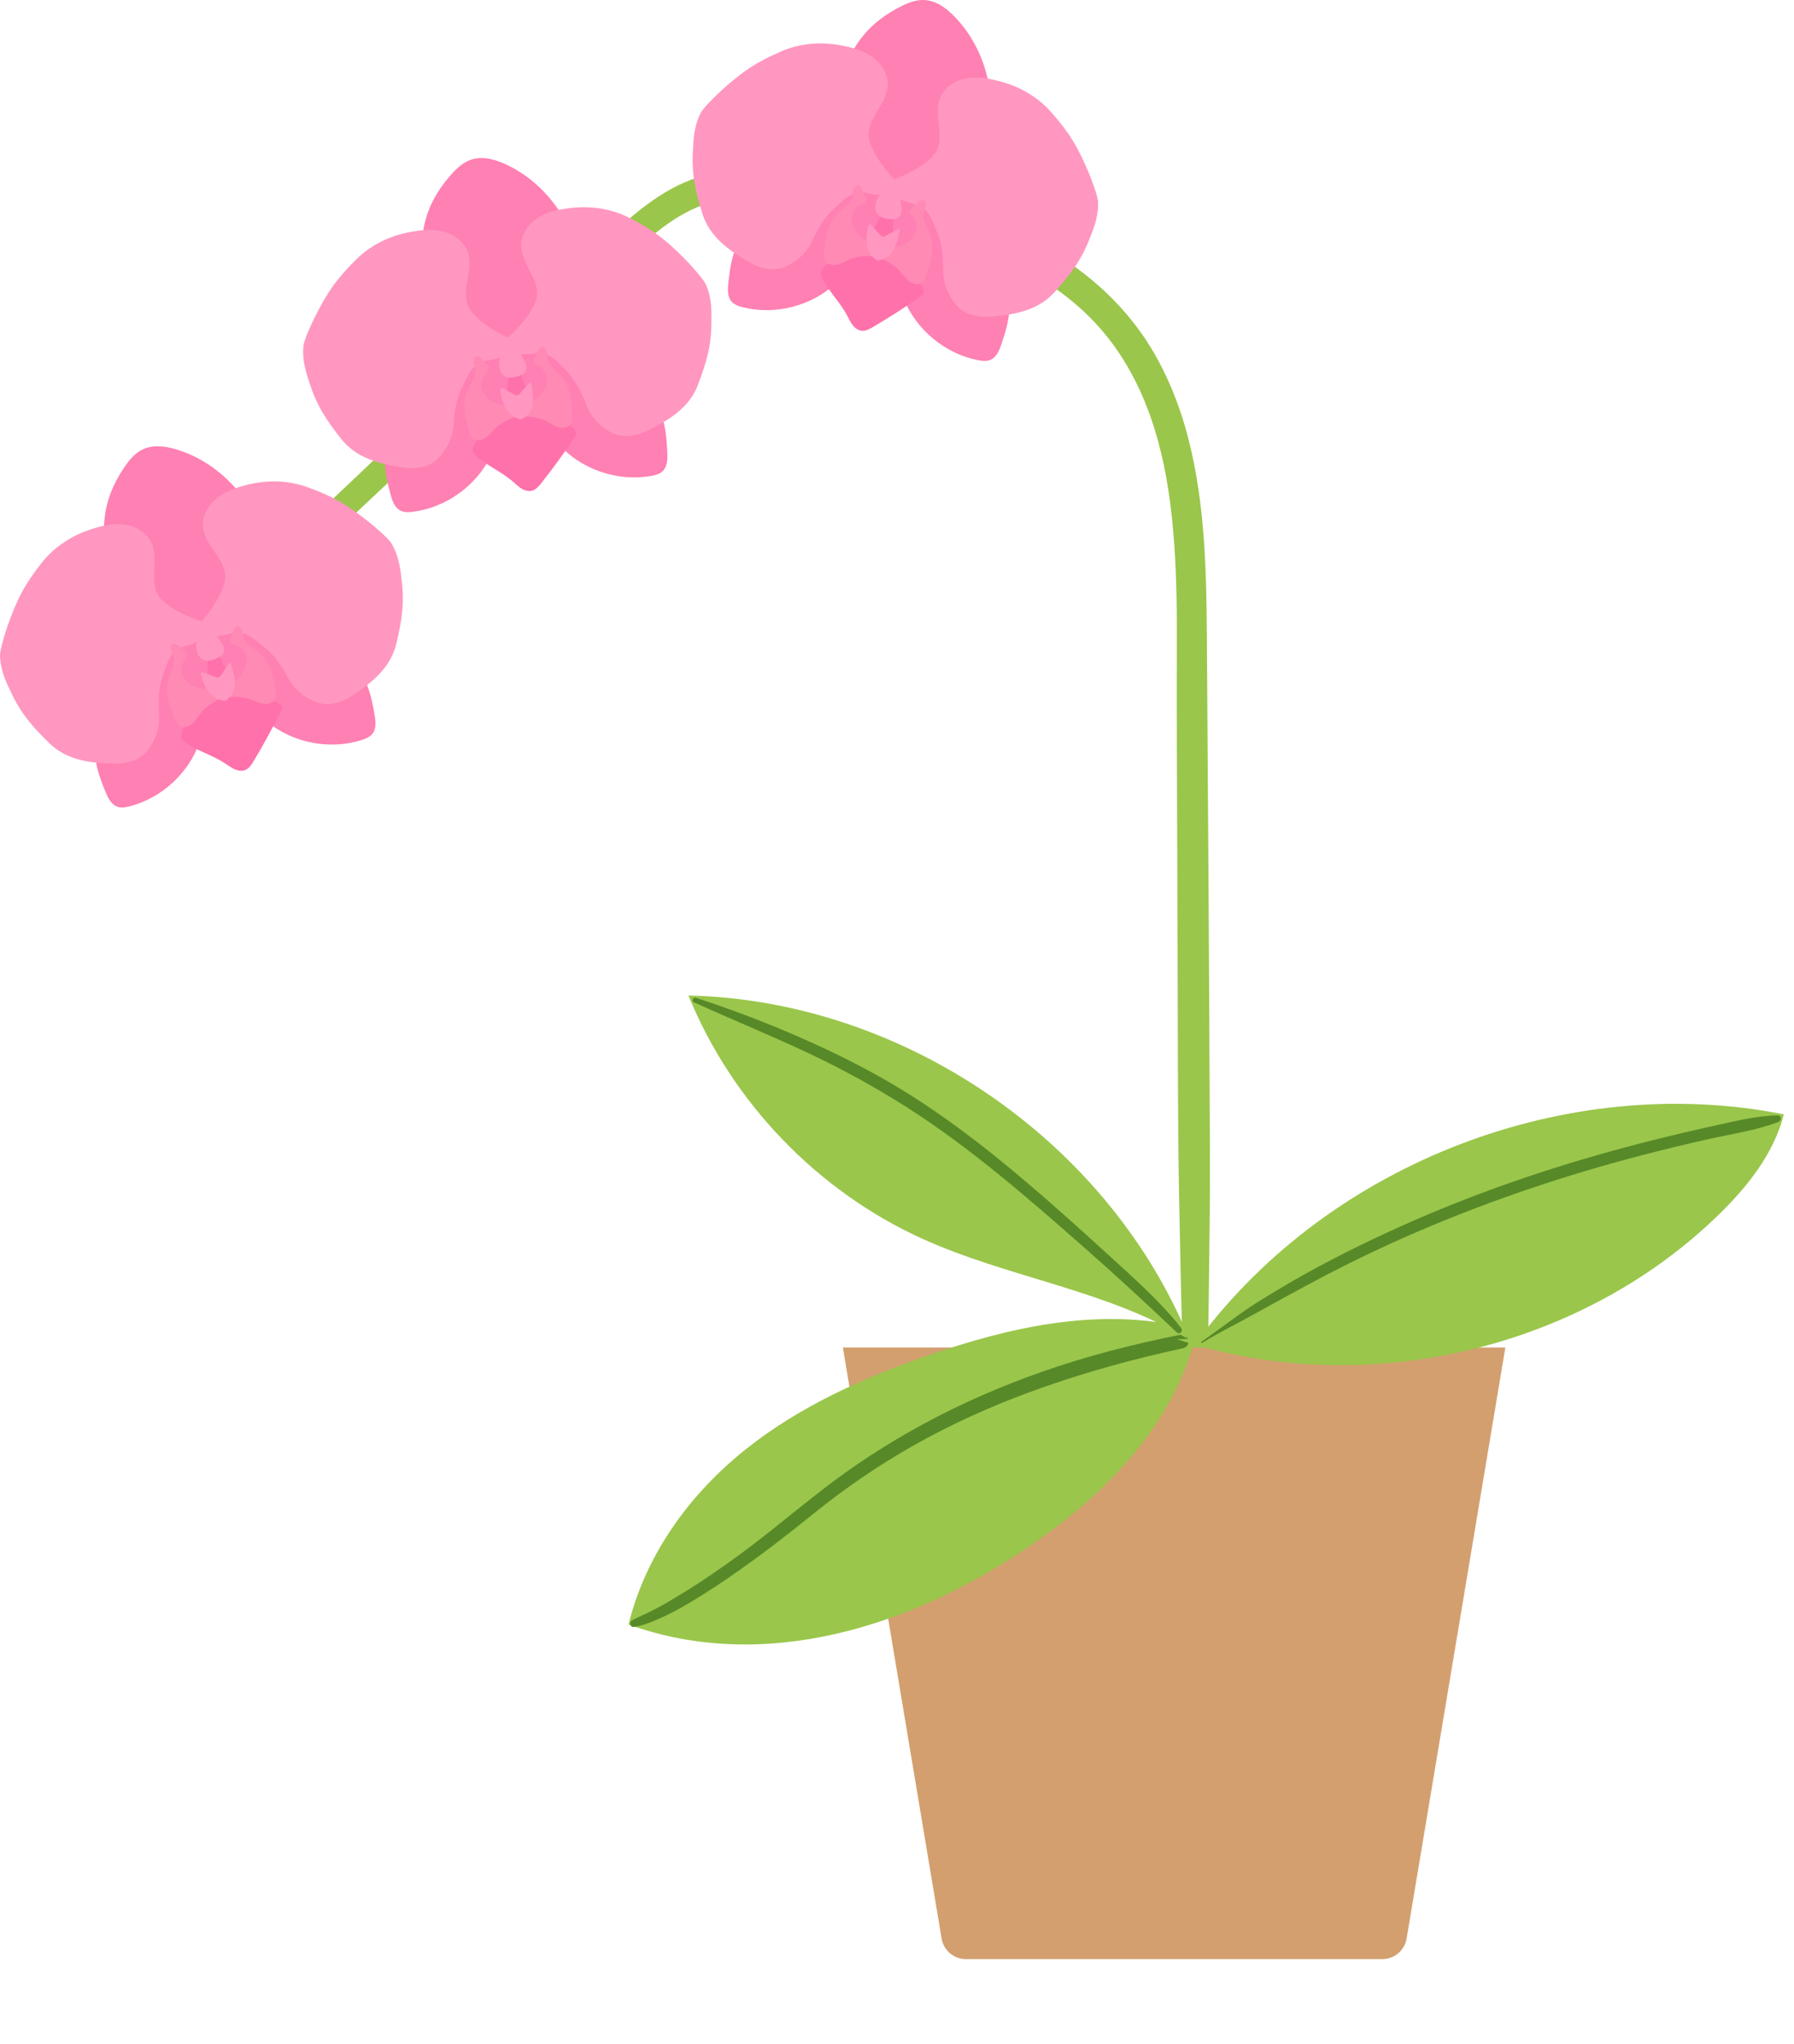 <?xml version="1.0" encoding="UTF-8"?> <svg xmlns="http://www.w3.org/2000/svg" width="352" height="401" viewBox="0 0 352 401" fill="none"> <path d="M233.82 289.598C233.528 287.678 233.153 285.758 233.036 283.826C232.9 281.64 232.758 279.454 232.622 277.268C232.356 273.072 232.24 268.863 232.071 264.66C231.735 256.261 231.631 247.848 231.443 239.443C231.061 222.638 231.126 205.813 231.061 189.008C231.003 172.197 230.945 155.385 230.887 138.574C230.835 124.454 231.385 110.062 229.229 96.059C227.261 83.249 222.741 70.829 213.249 61.677C204.417 53.155 192.762 48.381 181.094 45.203C174.91 43.517 168.623 42.252 162.316 41.149C159.014 40.572 155.699 40.008 152.377 39.515C148.842 38.989 145.099 38.607 141.557 39.229C134.804 40.423 129.333 44.853 124.405 49.36C118.39 54.867 112.511 60.523 106.573 66.113C94.361 77.6 82.136 89.073 69.912 100.554C59.221 110.594 48.758 121.302 35.374 127.742C32.363 129.189 29.268 130.259 26.063 131.193C24.399 131.673 23.686 129.079 25.351 128.592C32.033 126.653 38.145 122.657 43.442 118.241C48.738 113.824 54.132 108.473 59.37 103.511C71.66 91.862 83.949 80.214 96.239 68.565C102.442 62.682 108.651 56.806 114.861 50.93C120.164 45.91 125.428 40.449 131.916 36.946C135.231 35.156 138.734 34.021 142.477 33.612C146.588 33.158 150.732 33.716 154.799 34.333C161.287 35.318 167.768 36.408 174.185 37.776C186.598 40.429 199.198 44.288 209.765 51.54C215.159 55.243 219.879 59.731 223.712 65.043C227.545 70.355 230.498 76.847 232.415 83.34C236.358 96.688 236.695 110.847 236.798 124.662C236.921 141.577 237.025 158.486 237.135 175.401C237.245 192.381 237.323 209.361 237.4 226.341C237.439 234.831 237.316 243.321 237.206 251.811C237.096 260.301 237.018 268.804 236.565 277.281L236.228 283.586C236.118 285.609 235.769 287.607 235.484 289.611C235.367 290.428 233.962 290.422 233.839 289.611L233.82 289.598Z" fill="#9AC64B"></path> <path d="M189.524 384.345H271.226C273.589 384.345 275.603 382.633 275.992 380.304L295.365 264.356H165.379L184.752 380.304C185.141 382.639 187.161 384.345 189.518 384.345H189.524Z" fill="#D39F6F"></path> <path d="M45.63 139.716C43.461 138.697 31.34 137.828 29.17 136.81C24.372 134.559 21.692 113.837 20.824 108.603C19.956 103.369 20.151 98.141 24.113 92.09C25.149 90.507 26.354 88.918 28.07 88.133C30.355 87.089 33.049 87.614 35.425 88.432C39.751 89.923 43.797 92.712 47.113 96.824C47.993 97.921 49.1 98.854 49.703 100.126C50.182 101.137 50.402 102.253 50.531 103.369C51.27 109.971 61.351 128.125 56.119 132.185C54.552 133.405 47.579 139.339 45.623 139.709" fill="#FF80B3"></path> <path d="M39.272 145.288C37.193 151.527 31.819 156.541 25.467 158.182C24.664 158.389 23.796 158.545 23.013 158.259C21.796 157.818 21.168 156.502 20.675 155.295C19.957 153.538 19.27 151.761 18.914 149.899C18.15 145.91 19.018 141.688 21.006 138.153C23 134.618 26.069 131.758 29.572 129.728C31.204 128.781 33.224 128.003 34.927 128.82C36.021 129.339 36.74 130.415 37.264 131.512C39.55 136.285 40.295 140.092 39.278 145.281" fill="#FF80B3"></path> <path d="M52.409 141.596C57.485 145.773 64.705 147.168 70.96 145.183C71.75 144.93 72.572 144.599 73.084 143.944C73.88 142.926 73.712 141.473 73.492 140.195C73.168 138.328 72.805 136.453 72.119 134.689C70.643 130.901 67.664 127.788 64.103 125.849C60.535 123.916 56.417 123.125 52.37 123.267C50.486 123.332 48.362 123.747 47.352 125.343C46.705 126.361 46.666 127.658 46.802 128.865C47.404 134.125 48.796 137.744 52.415 141.603" fill="#FF80B3"></path> <path d="M39.569 121.899C36.319 120.907 31.735 118.623 30.757 116.198C29.546 113.201 30.971 109.906 29.889 106.858C29.093 104.614 26.749 103.2 24.392 102.895C22.035 102.59 19.665 103.219 17.425 103.985C13.818 105.217 10.49 107.455 8.14 110.458C4.811 114.719 3.368 117.43 1.438 122.937C1.056 124.026 -0.025 127.464 0.001 128.618C0.059 131.79 1.567 134.533 2.079 135.642C4.054 139.936 6.314 142.511 9.694 145.819C13.074 149.127 17.6 149.704 22.307 149.821C24.865 149.886 27.655 149.14 29.119 147.045C30.705 144.775 31.378 142.725 31.191 139.956C31.022 137.478 31.113 134.942 31.942 132.607C32.771 130.272 33.276 127.976 35.561 127.036C36.468 126.666 37.86 126.51 38.579 125.842C39.291 125.174 41.175 124.344 40.301 123.897" fill="#FF97C1"></path> <path d="M42.981 128.203C44.192 132.153 47.423 135.422 51.347 136.674C52.415 137.017 53.549 137.225 54.507 137.815C54.908 138.068 55.31 138.451 55.29 138.931C55.284 139.151 55.18 139.359 55.083 139.56C53.438 142.907 51.651 146.182 49.728 149.379C49.333 150.035 48.887 150.729 48.187 151.033C47.52 151.332 46.724 151.215 46.057 150.923C45.384 150.631 44.794 150.177 44.186 149.775C41.835 148.231 39.077 147.414 36.694 145.929C36.228 145.637 35.749 145.28 35.606 144.755C35.49 144.333 35.613 143.892 35.775 143.49C36.649 141.285 38.559 139.664 39.666 137.569C40.21 136.544 40.553 135.415 40.676 134.261C40.858 132.529 40.54 130.758 40.819 129.04C40.858 128.793 40.916 128.547 41.052 128.339C41.434 127.762 42.45 127.814 42.774 128.424" fill="#FF71AA"></path> <path d="M40.793 135.214C39.518 135.078 38.974 135.084 37.821 134.514C36.669 133.943 35.678 132.866 35.581 131.582C35.516 130.648 35.917 129.74 36.468 128.988C36.63 128.761 36.818 128.501 36.759 128.229C36.714 128.008 36.526 127.853 36.345 127.716C35.859 127.347 35.374 126.971 34.888 126.601C34.661 126.426 34.409 126.244 34.13 126.27C33.684 126.309 33.444 126.847 33.502 127.288C33.56 127.729 33.813 128.125 33.956 128.547C34.532 130.239 33.328 131.965 32.913 133.709C32.337 136.142 33.321 138.645 34.286 140.948C34.519 141.499 34.778 142.089 35.289 142.407C36.021 142.867 37.012 142.589 37.672 142.044C38.333 141.499 38.773 140.727 39.297 140.046C40.12 138.982 41.195 138.107 42.399 137.517C42.613 137.413 42.833 137.316 42.988 137.134C43.396 136.667 43.118 135.876 42.593 135.538C42.069 135.201 41.408 135.195 40.787 135.201" fill="#FF8AB4"></path> <path d="M39.569 121.9C41.797 119.331 44.613 115.005 44.154 112.43C43.584 109.246 40.625 107.215 39.925 104.063C39.407 101.741 40.638 99.296 42.477 97.785C44.309 96.28 46.653 95.547 48.958 95.002C52.668 94.133 56.676 94.257 60.263 95.554C65.346 97.396 68.014 98.927 72.572 102.565C73.479 103.285 76.218 105.62 76.813 106.612C78.445 109.33 78.633 112.456 78.788 113.669C79.397 118.358 78.853 121.737 77.746 126.336C76.639 130.934 73.116 133.827 69.186 136.434C67.056 137.848 64.297 138.698 61.94 137.699C59.389 136.623 57.732 135.241 56.417 132.796C55.245 130.61 53.821 128.502 51.872 126.972C49.923 125.434 48.285 123.755 45.843 124.176C44.879 124.345 43.04 124.961 42.081 124.773C41.117 124.585 39.634 124.559 40.139 123.716" fill="#FF97C1"></path> <path d="M45.481 133.963C46.491 133.165 46.951 132.886 47.63 131.79C48.31 130.694 48.569 129.254 47.967 128.119C47.527 127.295 46.705 126.737 45.837 126.387C45.578 126.283 45.28 126.167 45.183 125.901C45.105 125.693 45.183 125.46 45.261 125.252C45.474 124.681 45.688 124.104 45.902 123.533C45.999 123.268 46.122 122.982 46.368 122.852C46.763 122.645 47.255 122.976 47.443 123.378C47.63 123.78 47.624 124.253 47.728 124.688C48.142 126.433 50.078 127.256 51.354 128.508C53.134 130.259 53.633 132.906 54.034 135.37C54.131 135.96 54.222 136.603 53.963 137.141C53.587 137.919 52.603 138.211 51.749 138.101C50.894 137.991 50.117 137.569 49.307 137.277C48.045 136.81 46.672 136.641 45.338 136.784C45.105 136.81 44.866 136.843 44.639 136.778C44.043 136.603 43.862 135.779 44.127 135.215C44.393 134.65 44.95 134.294 45.474 133.969" fill="#FF8AB4"></path> <path d="M41.874 124.02C42.341 124.572 42.742 125.097 43.163 125.674C43.435 126.044 43.72 126.42 43.869 126.855C44.018 127.289 44.037 127.795 43.817 128.197C43.597 128.593 43.189 128.839 42.787 129.047C41.829 129.54 40.651 129.884 39.705 129.358C38.993 128.956 38.617 128.126 38.527 127.309C38.481 126.887 38.462 126.342 38.579 125.843C38.65 125.544 38.818 124.876 38.961 124.604" fill="#FF97C1"></path> <path d="M44.153 137.478C44.483 137.465 44.684 137.16 44.904 136.914C45.15 136.642 45.843 136.025 45.986 135.072C46.219 133.567 45.96 132.315 45.338 130.305C45.222 129.955 45.002 130.032 44.917 130.143C44.425 130.817 43.81 131.777 43.376 132.439C43.24 132.646 43.072 132.873 42.826 132.912C42.683 132.932 42.535 132.88 42.398 132.834C41.563 132.536 40.728 132.231 39.893 131.933C39.744 131.881 39.543 131.842 39.452 131.965C39.394 132.05 39.414 132.166 39.44 132.27C39.744 133.515 40.191 134.754 40.98 135.759C41.77 136.765 42.871 137.433 44.147 137.485" fill="#FF97C1"></path> <path d="M103.361 84.689C101.341 83.398 89.433 80.972 87.413 79.688C82.945 76.841 82.945 55.943 82.758 50.644C82.57 45.339 83.431 40.182 88.138 34.689C89.369 33.249 90.767 31.835 92.574 31.277C94.976 30.538 97.573 31.4 99.832 32.522C103.931 34.559 107.589 37.847 110.348 42.355C111.079 43.555 112.057 44.625 112.491 45.961C112.834 47.025 112.912 48.16 112.892 49.282C112.782 55.93 120.449 75.226 114.738 78.579C113.022 79.584 105.349 84.572 103.368 84.695" fill="#FF80B3"></path> <path d="M96.342 89.391C93.48 95.306 87.504 99.593 80.996 100.404C80.168 100.508 79.293 100.547 78.549 100.164C77.396 99.574 76.943 98.179 76.613 96.928C76.127 95.099 75.667 93.244 75.557 91.35C75.311 87.296 76.71 83.216 79.138 79.967C81.566 76.718 84.978 74.279 88.715 72.716C90.456 71.989 92.554 71.477 94.141 72.502C95.157 73.157 95.733 74.318 96.109 75.472C97.766 80.499 98.013 84.371 96.336 89.391" fill="#FF80B3"></path> <path d="M109.842 87.42C114.343 92.219 121.323 94.528 127.778 93.367C128.594 93.218 129.449 92.997 130.045 92.414C130.97 91.506 130.983 90.046 130.925 88.749C130.841 86.855 130.724 84.948 130.271 83.113C129.293 79.169 126.742 75.693 123.453 73.313C120.164 70.932 116.182 69.616 112.148 69.24C110.27 69.064 108.114 69.201 106.903 70.647C106.126 71.575 105.925 72.852 105.906 74.065C105.828 79.358 106.747 83.126 109.842 87.42Z" fill="#FF80B3"></path> <path d="M99.638 66.23C96.543 64.829 92.289 61.975 91.628 59.446C90.812 56.319 92.651 53.232 91.971 50.074C91.473 47.745 89.323 46.039 87.031 45.436C84.732 44.833 82.304 45.144 79.98 45.618C76.244 46.377 72.656 48.167 69.944 50.845C66.097 54.646 64.317 57.15 61.701 62.358C61.183 63.389 59.674 66.658 59.545 67.806C59.195 70.958 60.341 73.877 60.704 75.038C62.115 79.552 64.019 82.399 66.945 86.109C69.872 89.819 74.288 90.98 78.944 91.707C81.469 92.102 84.331 91.719 86.06 89.832C87.924 87.783 88.85 85.837 89.025 83.067C89.181 80.59 89.589 78.086 90.715 75.874C91.842 73.663 92.632 71.451 95.021 70.815C95.966 70.562 97.372 70.595 98.168 70.018C98.964 69.447 100.933 68.863 100.123 68.312" fill="#FF97C1"></path> <path d="M102.215 72.93C102.908 77.003 105.692 80.661 109.428 82.412C110.445 82.885 111.545 83.242 112.413 83.949C112.782 84.248 113.125 84.682 113.048 85.156C113.009 85.376 112.886 85.564 112.763 85.752C110.704 88.859 108.509 91.882 106.19 94.8C105.711 95.403 105.187 96.026 104.449 96.246C103.749 96.454 102.979 96.24 102.344 95.864C101.71 95.488 101.192 94.962 100.635 94.482C98.505 92.647 95.876 91.486 93.7 89.702C93.279 89.358 92.846 88.937 92.774 88.398C92.716 87.971 92.897 87.542 93.105 87.166C94.251 85.091 96.355 83.729 97.721 81.796C98.388 80.849 98.88 79.772 99.146 78.644C99.547 76.944 99.457 75.154 99.955 73.481C100.026 73.241 100.11 73.007 100.272 72.819C100.726 72.294 101.723 72.476 101.969 73.124" fill="#FF71AA"></path> <path d="M99.139 79.598C97.89 79.293 97.352 79.234 96.277 78.521C95.203 77.808 94.361 76.614 94.432 75.323C94.484 74.389 95.002 73.54 95.643 72.865C95.837 72.664 96.051 72.431 96.031 72.152C96.012 71.931 95.844 71.75 95.688 71.594C95.254 71.159 94.82 70.731 94.387 70.297C94.186 70.096 93.959 69.882 93.674 69.869C93.228 69.849 92.917 70.349 92.917 70.796C92.917 71.244 93.118 71.665 93.208 72.106C93.564 73.864 92.146 75.421 91.512 77.088C90.625 79.422 91.285 82.03 91.946 84.442C92.108 85.02 92.289 85.636 92.749 86.019C93.415 86.57 94.432 86.421 95.164 85.967C95.889 85.506 96.426 84.806 97.035 84.196C97.987 83.249 99.165 82.523 100.434 82.088C100.655 82.01 100.888 81.945 101.069 81.79C101.535 81.381 101.36 80.558 100.881 80.155C100.402 79.753 99.748 79.662 99.133 79.591" fill="#FF8AB4"></path> <path d="M99.638 66.23C102.176 63.973 105.524 60.043 105.394 57.429C105.239 54.199 102.565 51.806 102.273 48.582C102.06 46.208 103.594 43.945 105.608 42.686C107.622 41.428 110.037 41.007 112.394 40.76C116.182 40.371 120.144 41.013 123.537 42.764C128.342 45.248 130.789 47.11 134.842 51.3C135.645 52.13 138.061 54.802 138.527 55.859C139.802 58.765 139.582 61.891 139.582 63.11C139.582 67.839 138.611 71.121 136.927 75.537C135.244 79.954 131.372 82.367 127.144 84.449C124.852 85.578 122.003 86.064 119.795 84.773C117.399 83.372 115.935 81.796 114.945 79.195C114.058 76.874 112.918 74.603 111.183 72.833C109.448 71.062 108.036 69.181 105.563 69.285C104.585 69.324 102.681 69.7 101.755 69.389C100.823 69.078 99.359 68.863 99.962 68.092" fill="#FF97C1"></path> <path d="M103.957 78.955C105.058 78.293 105.556 78.073 106.366 77.074C107.175 76.075 107.622 74.681 107.168 73.474C106.838 72.599 106.094 71.944 105.278 71.483C105.032 71.347 104.76 71.191 104.695 70.919C104.643 70.698 104.753 70.478 104.857 70.283C105.142 69.745 105.427 69.2 105.712 68.662C105.841 68.409 105.996 68.143 106.262 68.046C106.683 67.89 107.13 68.279 107.259 68.707C107.395 69.135 107.33 69.596 107.376 70.043C107.563 71.827 109.376 72.891 110.477 74.298C112.018 76.263 112.174 78.948 112.258 81.446C112.277 82.049 112.29 82.691 111.96 83.19C111.487 83.91 110.471 84.079 109.642 83.858C108.813 83.638 108.094 83.126 107.33 82.723C106.139 82.101 104.799 81.757 103.452 81.725C103.219 81.725 102.973 81.725 102.759 81.627C102.189 81.374 102.111 80.538 102.448 80.012C102.785 79.487 103.381 79.208 103.944 78.955" fill="#FF8AB4"></path> <path d="M101.652 68.636C102.047 69.245 102.377 69.816 102.713 70.439C102.934 70.841 103.173 71.25 103.264 71.697C103.361 72.151 103.309 72.65 103.037 73.02C102.772 73.383 102.331 73.578 101.904 73.734C100.894 74.097 99.677 74.291 98.809 73.649C98.148 73.163 97.889 72.287 97.903 71.47C97.909 71.049 97.961 70.497 98.142 70.024C98.252 69.738 98.505 69.096 98.68 68.85" fill="#FF97C1"></path> <path d="M102.183 82.27C102.513 82.302 102.746 82.023 102.999 81.809C103.277 81.576 104.041 81.044 104.307 80.123C104.727 78.657 104.637 77.386 104.274 75.31C104.203 74.947 103.976 74.999 103.879 75.096C103.309 75.706 102.571 76.575 102.053 77.172C101.891 77.36 101.697 77.567 101.445 77.567C101.296 77.567 101.16 77.502 101.03 77.431C100.24 77.022 99.45 76.62 98.667 76.212C98.524 76.14 98.337 76.076 98.227 76.192C98.155 76.27 98.162 76.387 98.175 76.491C98.317 77.762 98.602 79.046 99.256 80.149C99.91 81.251 100.92 82.049 102.176 82.263" fill="#FF97C1"></path> <path d="M172.268 53.725C170.85 51.785 160.626 45.215 159.201 43.282C156.061 39.008 163.611 19.531 165.346 14.517C167.088 9.504 169.749 5.009 176.127 1.591C177.798 0.696 179.604 -0.121 181.495 0.015C184.001 0.197 186.111 1.941 187.808 3.803C190.89 7.188 193.117 11.573 194.063 16.774C194.315 18.156 194.84 19.512 194.756 20.913C194.691 22.028 194.354 23.118 193.933 24.155C191.427 30.311 191.615 51.078 185.075 52.142C183.114 52.46 174.159 54.328 172.268 53.725Z" fill="#FF80B3"></path> <path d="M164.025 55.567C159.221 60.049 152.105 61.878 145.74 60.276C144.93 60.075 144.095 59.789 143.545 59.167C142.684 58.2 142.761 56.735 142.91 55.444C143.117 53.563 143.363 51.669 143.94 49.859C145.176 45.987 147.954 42.693 151.392 40.546C154.831 38.399 158.89 37.355 162.937 37.257C164.822 37.212 166.965 37.491 168.072 39.022C168.784 40.001 168.901 41.292 168.836 42.505C168.564 47.791 167.399 51.494 164.025 55.561" fill="#FF80B3"></path> <path d="M177.318 58.622C179.785 64.725 185.458 69.408 191.894 70.659C192.71 70.815 193.584 70.919 194.348 70.588C195.539 70.076 196.083 68.72 196.497 67.488C197.1 65.691 197.682 63.875 197.922 61.994C198.433 57.96 197.307 53.796 195.105 50.391C192.904 46.986 189.66 44.314 186.034 42.498C184.344 41.655 182.285 40.999 180.634 41.914C179.578 42.498 178.924 43.62 178.471 44.742C176.483 49.645 175.985 53.491 177.318 58.615" fill="#FF80B3"></path> <path d="M175.46 35.169C173.077 32.743 170.144 28.54 170.442 25.939C170.811 22.729 173.634 20.517 174.146 17.326C174.521 14.972 173.135 12.604 171.212 11.21C169.289 9.815 166.906 9.225 164.569 8.823C160.814 8.174 156.818 8.544 153.322 10.062C148.369 12.209 145.804 13.901 141.479 17.812C140.624 18.591 138.034 21.088 137.504 22.113C136.04 24.927 136.053 28.06 135.969 29.273C135.652 33.995 136.403 37.335 137.795 41.856C139.181 46.376 142.878 49.055 146.963 51.416C149.178 52.7 151.982 53.381 154.274 52.246C156.754 51.014 158.321 49.535 159.48 47.012C160.516 44.755 161.804 42.569 163.65 40.915C165.495 39.261 167.03 37.484 169.49 37.757C170.461 37.867 171.763 38.399 172.708 38.152C173.653 37.906 175.7 38.081 175.149 37.27" fill="#FF97C1"></path> <path d="M175.44 42.342C174.618 46.39 175.894 50.813 178.743 53.797C179.52 54.607 180.413 55.334 180.97 56.313C181.203 56.728 181.372 57.254 181.126 57.669C181.015 57.857 180.828 57.993 180.646 58.123C177.603 60.276 174.469 62.293 171.251 64.174C170.591 64.563 169.872 64.952 169.108 64.894C168.376 64.836 167.742 64.356 167.288 63.772C166.835 63.188 166.537 62.514 166.194 61.865C164.867 59.387 162.834 57.344 161.454 54.899C161.183 54.426 160.936 53.881 161.059 53.343C161.157 52.921 161.48 52.59 161.811 52.311C163.63 50.794 166.084 50.281 168.052 48.977C169.017 48.335 169.859 47.512 170.519 46.552C171.504 45.118 172.073 43.406 173.142 42.031C173.291 41.837 173.459 41.642 173.679 41.525C174.288 41.201 175.156 41.733 175.149 42.427" fill="#FF71AA"></path> <path d="M170.17 47.453C169.115 46.72 168.635 46.467 167.891 45.417C167.146 44.366 166.796 42.946 167.327 41.772C167.716 40.922 168.506 40.319 169.348 39.917C169.6 39.793 169.885 39.657 169.969 39.391C170.034 39.177 169.943 38.95 169.853 38.743C169.607 38.185 169.354 37.621 169.108 37.063C168.992 36.803 168.856 36.524 168.597 36.408C168.189 36.226 167.716 36.583 167.554 36.998C167.392 37.413 167.425 37.88 167.353 38.321C167.049 40.085 165.171 41.026 163.973 42.355C162.303 44.21 161.973 46.882 161.72 49.367C161.662 49.963 161.61 50.605 161.901 51.131C162.322 51.883 163.326 52.117 164.168 51.954C165.009 51.792 165.76 51.325 166.55 50.981C167.781 50.443 169.14 50.19 170.481 50.249C170.714 50.262 170.96 50.281 171.18 50.197C171.763 49.983 171.899 49.153 171.594 48.608C171.29 48.063 170.72 47.739 170.17 47.447" fill="#FF8AB4"></path> <path d="M175.46 35.168C178.639 33.981 183.178 31.536 184.007 29.052C185.03 25.984 183.398 22.78 184.292 19.674C184.946 17.384 187.199 15.827 189.53 15.386C191.861 14.939 194.263 15.419 196.549 16.054C200.22 17.066 203.685 19.096 206.21 21.956C209.791 26.01 211.403 28.631 213.669 34.014C214.116 35.084 215.404 38.444 215.456 39.598C215.592 42.77 214.258 45.604 213.824 46.739C212.122 51.15 210.024 53.854 206.864 57.363C203.698 60.865 199.223 61.722 194.529 62.124C191.984 62.344 189.155 61.767 187.562 59.763C185.833 57.59 185.043 55.586 185.056 52.81C185.069 50.326 184.823 47.796 183.852 45.513C182.874 43.23 182.233 40.967 179.895 40.169C178.97 39.851 177.059 39.514 176.308 38.885C175.557 38.256 174.262 37.523 175.104 37.03" fill="#FF97C1"></path> <path d="M174.891 48.595C176.153 48.38 176.697 48.355 177.817 47.719C178.931 47.083 179.85 45.942 179.87 44.658C179.883 43.724 179.417 42.842 178.827 42.122C178.652 41.908 178.445 41.661 178.484 41.382C178.517 41.162 178.698 40.993 178.866 40.85C179.326 40.448 179.792 40.046 180.252 39.651C180.465 39.462 180.705 39.268 180.99 39.274C181.437 39.287 181.715 39.806 181.683 40.254C181.65 40.701 181.424 41.11 181.307 41.538C180.841 43.263 182.143 44.917 182.667 46.629C183.399 49.023 182.57 51.578 181.748 53.939C181.553 54.503 181.327 55.106 180.841 55.457C180.142 55.956 179.132 55.742 178.439 55.236C177.746 54.73 177.26 53.991 176.691 53.342C175.803 52.33 174.677 51.526 173.44 51.007C173.22 50.916 172.993 50.832 172.831 50.664C172.391 50.222 172.624 49.412 173.123 49.049C173.628 48.685 174.282 48.633 174.903 48.601" fill="#FF8AB4"></path> <path d="M176.47 38.139C176.619 38.846 176.716 39.501 176.813 40.208C176.872 40.662 176.949 41.129 176.872 41.583C176.794 42.037 176.574 42.485 176.185 42.738C175.803 42.984 175.324 43.004 174.871 42.991C173.796 42.965 172.592 42.705 172.015 41.791C171.582 41.097 171.646 40.189 171.957 39.43C172.119 39.041 172.359 38.548 172.702 38.165C172.909 37.938 173.375 37.432 173.628 37.264" fill="#FF97C1"></path> <path d="M172.041 51.046C172.332 51.195 172.656 51.02 172.967 50.91C173.31 50.793 174.217 50.579 174.799 49.807C175.719 48.595 176.094 47.375 176.509 45.313C176.574 44.95 176.341 44.911 176.218 44.969C175.466 45.326 174.463 45.877 173.77 46.247C173.55 46.363 173.291 46.48 173.058 46.396C172.922 46.344 172.818 46.234 172.721 46.123C172.132 45.462 171.543 44.794 170.953 44.132C170.85 44.016 170.694 43.886 170.552 43.951C170.461 43.996 170.422 44.106 170.396 44.21C170.073 45.449 169.872 46.753 170.086 48.017C170.299 49.282 170.947 50.391 172.048 51.046" fill="#FF97C1"></path> <path d="M231.214 260.095C214.633 256.647 197.919 260.442 182.346 265.823C169.471 270.267 156.863 275.883 146.178 284.442C135.493 293.002 126.776 304.734 123.327 318.703C150.011 328.302 178.657 319.066 201.314 303.79C215.961 293.91 229.567 280.66 234.455 262.74" fill="#9AC64B"></path> <path d="M124.319 319.18C125.764 319.009 127.069 318.509 128.405 317.953C129.991 317.29 131.561 316.553 133.069 315.716C136.419 313.849 139.655 311.769 142.835 309.597C148.638 305.632 154.204 301.34 159.683 296.908C165.833 291.93 172.365 287.477 179.215 283.595C186.461 279.487 194.062 276.051 201.864 273.173C210.511 269.978 219.412 267.406 228.416 265.33C229.631 265.05 230.847 264.776 232.065 264.517C232.721 264.377 233.251 263.887 233.156 263.088C233.079 262.432 232.408 261.692 231.745 261.825C222.441 263.694 213.248 266.017 204.32 269.169C196.344 271.982 188.569 275.354 181.13 279.392C174.147 283.18 167.453 287.513 161.147 292.419C155.573 296.753 150.187 301.316 144.475 305.46C141.299 307.77 138.062 310.002 134.729 312.068C131.866 313.841 128.953 315.617 125.868 316.971C125.23 317.254 124.628 317.576 124.007 317.9C123.452 318.191 123.58 319.263 124.318 319.173L124.319 319.18Z" fill="#578928"></path> <path d="M232.791 262.527C216.889 253.025 197.768 250.651 180.907 242.991C160.362 233.658 143.611 216.231 135.083 195.307C175.889 196.202 215.121 222.178 231.937 259.433" fill="#9AC64B"></path> <path d="M136.139 196.623C143.721 200.074 151.446 203.213 158.976 206.78C165.49 209.867 171.803 213.331 177.883 217.203C190.633 225.323 202.074 235.37 213.399 245.332C219.336 250.56 225.138 255.943 230.888 261.378C231.47 261.93 232.209 261.119 231.742 260.522C227.456 255.068 222.101 250.43 216.999 245.76C211.897 241.091 206.574 236.31 201.206 231.757C194.848 226.361 188.282 221.198 181.334 216.58C175.267 212.546 168.883 209.05 162.298 205.943C153.932 202 145.308 198.595 136.508 195.741C135.997 195.572 135.634 196.396 136.139 196.623V196.623Z" fill="#578928"></path> <path d="M235.247 262.676C261.153 228.039 307.628 210.198 350.005 218.614C348.013 226.455 342.696 233.027 336.877 238.638C309.463 265.089 267.044 274.726 230.914 262.719" fill="#9AC64B"></path> <path d="M235.869 263.462C239.382 261.273 243.124 259.478 246.733 257.452C250.342 255.427 253.807 253.553 257.368 251.642C264.237 247.96 271.268 244.574 278.433 241.503C292.671 235.403 307.356 230.487 322.343 226.588C326.665 225.463 331.004 224.417 335.362 223.444C339.72 222.471 344.591 221.763 348.937 220.113C349.594 219.865 349.552 218.801 348.762 218.819C344.627 218.891 340.547 219.931 336.527 220.814C332.507 221.697 328.62 222.604 324.691 223.589C317.026 225.512 309.42 227.676 301.912 230.137C287.07 234.998 272.651 241.056 258.865 248.408C254.899 250.524 251.031 252.803 247.21 255.173C243.389 257.543 239.575 260.56 235.736 263.244C235.603 263.335 235.724 263.553 235.869 263.468V263.462Z" fill="#578928"></path> </svg> 